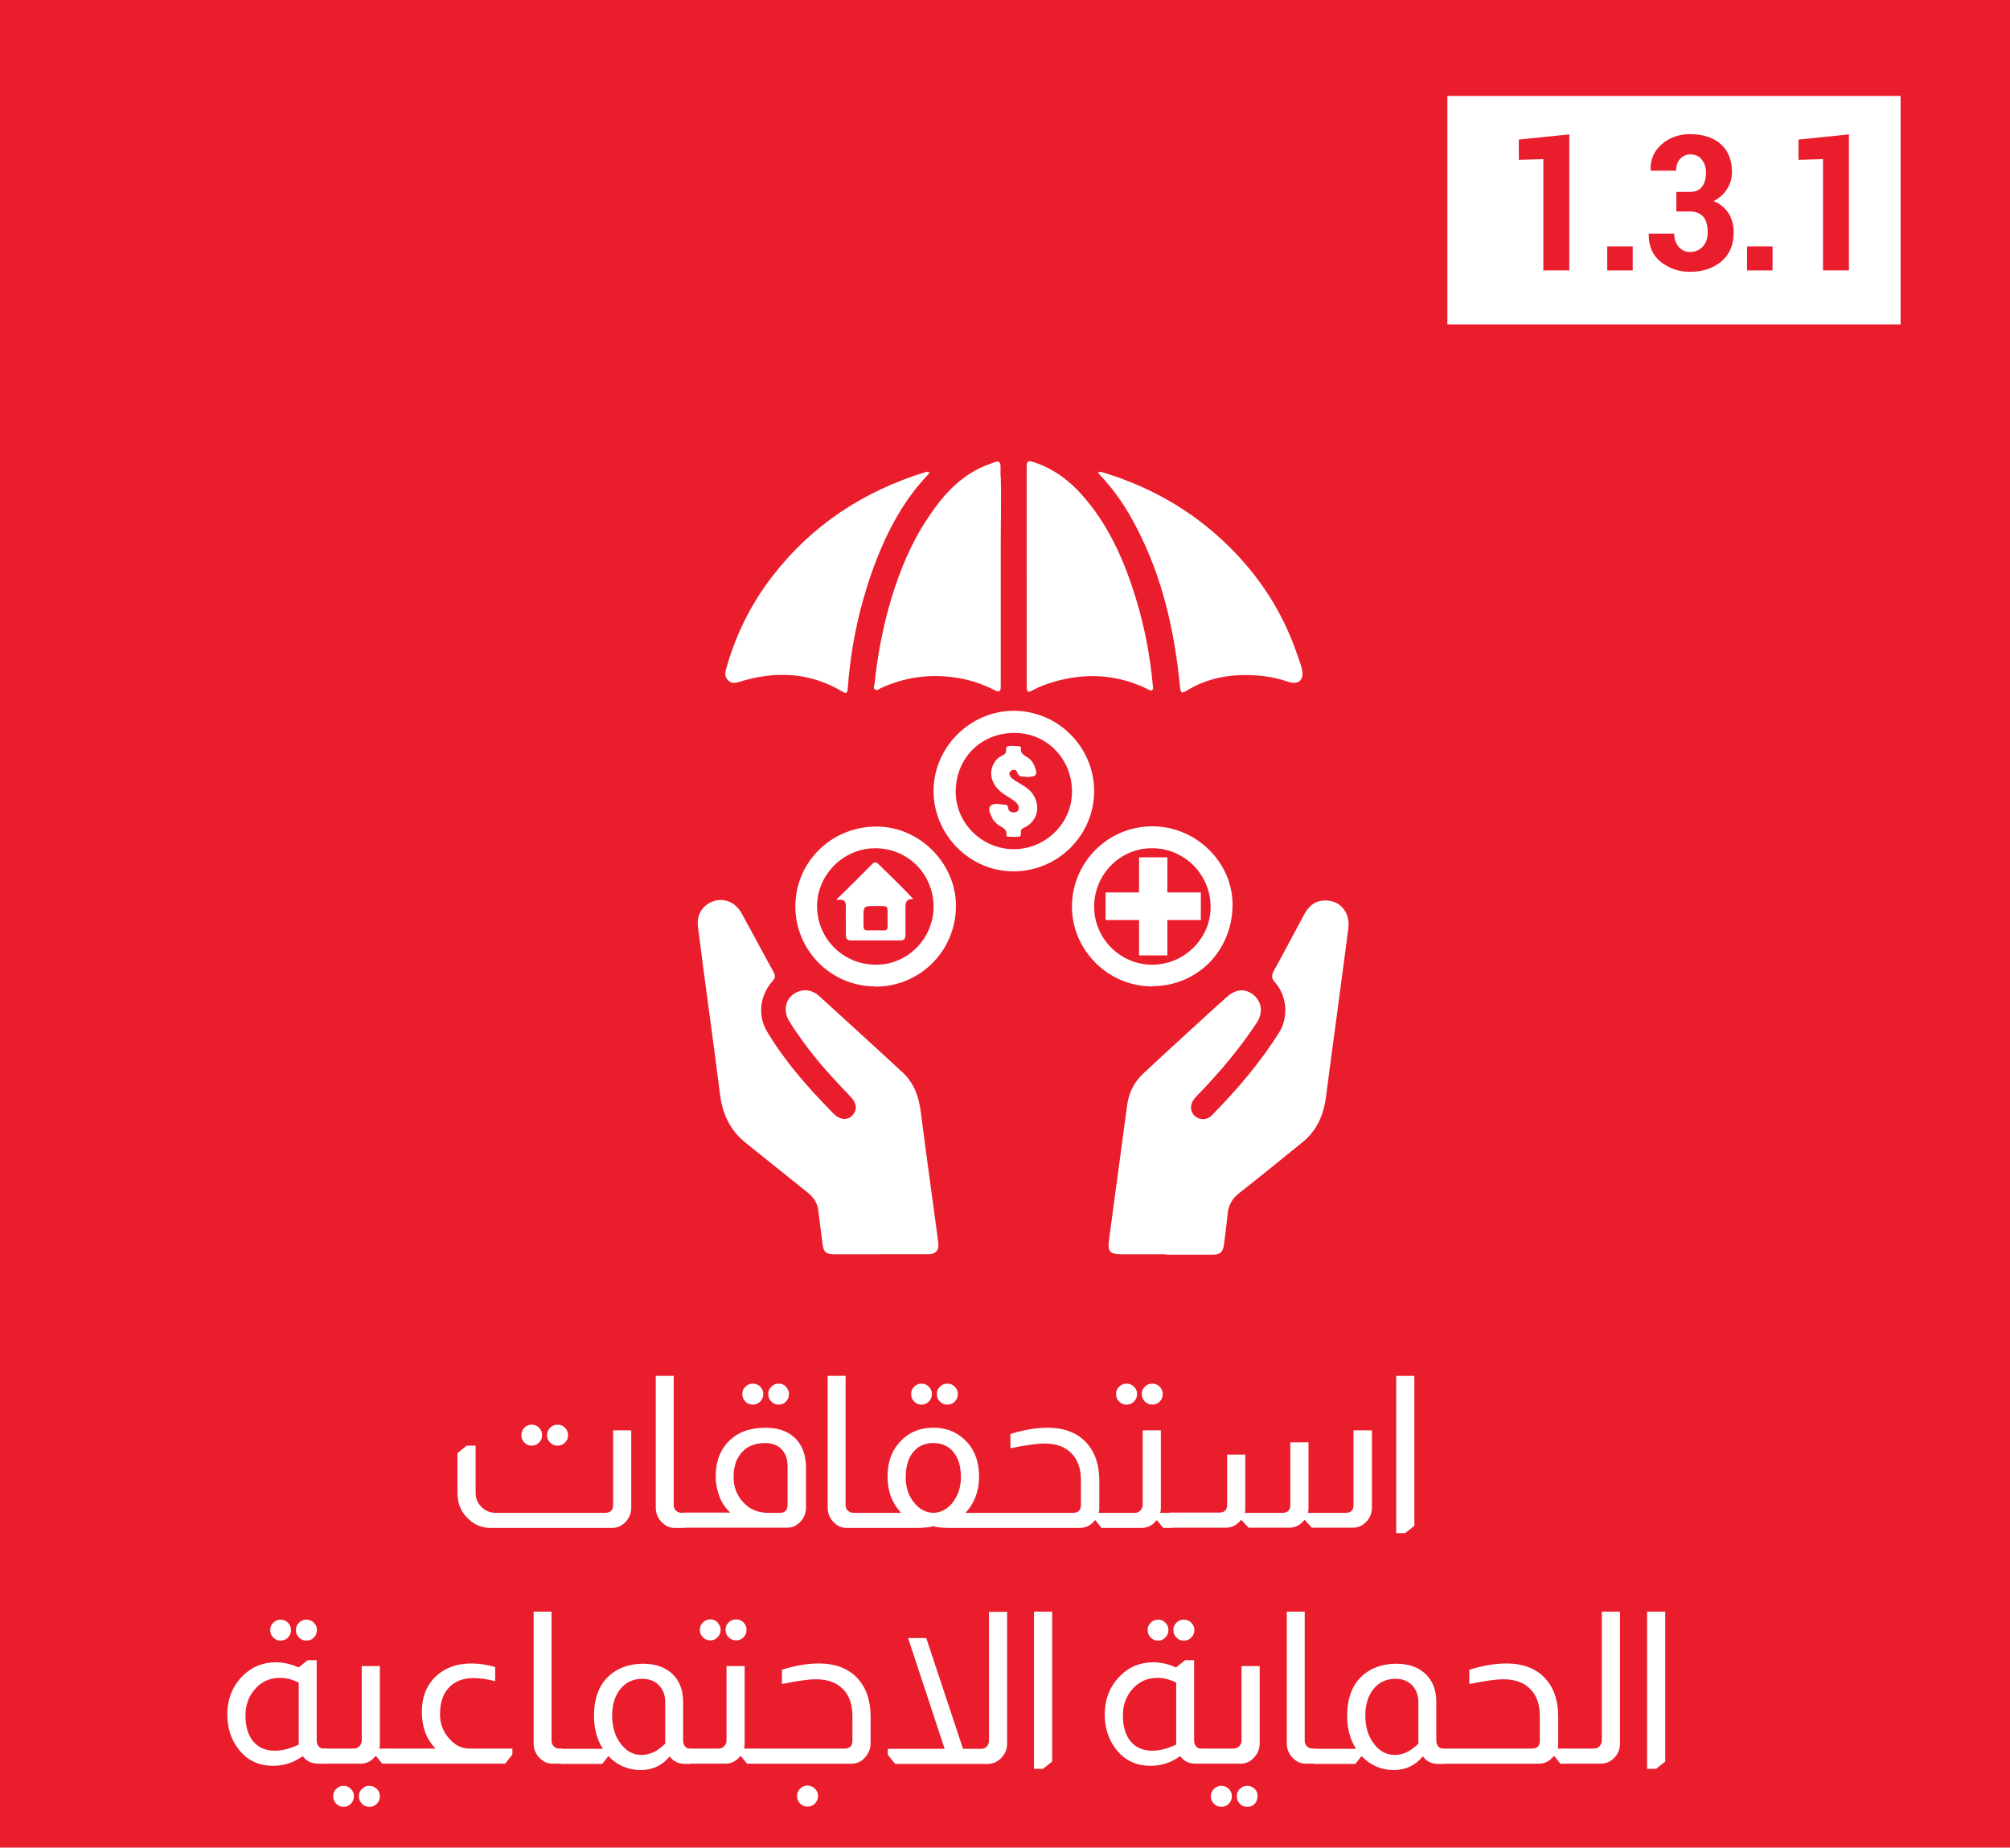 <?xml version="1.0" encoding="UTF-8"?>
<svg id="Layer_1" data-name="Layer 1" xmlns="http://www.w3.org/2000/svg" viewBox="0 0 85.24 78.37">
  <defs>
    <style>
      .cls-1 {
        fill: #ea1d2d;
      }

      .cls-2, .cls-3 {
        fill: #fff;
      }

      .cls-3 {
        stroke: #fff;
        stroke-miterlimit: 10;
        stroke-width: .41px;
      }
    </style>
  </defs>
  <rect class="cls-1" x="-1.58" y="-2.03" width="88.85" height="81.73"/>
  <rect class="cls-2" x="61.38" y="4.07" width="19.22" height="9.69"/>
  <g>
    <path class="cls-1" d="m64.41,6.78v-.86l2.14-.22v5.77h-1.1v-4.72l-1.04.03Z"/>
    <path class="cls-1" d="m68.16,11.47v-1.02h1.08v1.02h-1.08Z"/>
    <path class="cls-1" d="m69.92,9.93v-.02h1.08c0,.22.06.41.19.56.13.15.29.22.48.22.22,0,.4-.08.54-.23.14-.15.21-.35.21-.59,0-.31-.06-.53-.19-.68-.13-.14-.32-.22-.56-.22h-.58v-.83h.58c.23,0,.4-.07.51-.22.11-.15.17-.35.17-.6,0-.22-.06-.4-.18-.55s-.28-.22-.49-.22c-.17,0-.31.06-.43.19-.12.13-.17.3-.17.5h-1.08v-.02c-.02-.45.14-.81.47-1.1.33-.29.73-.43,1.21-.43.54,0,.97.14,1.29.42.32.28.48.68.48,1.19,0,.26-.07.5-.21.72s-.33.39-.57.51c.27.11.48.28.63.51s.22.51.22.83c0,.52-.17.92-.52,1.22-.35.29-.79.44-1.33.44-.47,0-.88-.14-1.24-.42-.35-.28-.52-.68-.51-1.2Z"/>
    <path class="cls-1" d="m74.09,11.47v-1.02h1.08v1.02h-1.08Z"/>
    <path class="cls-1" d="m76.27,6.78v-.86l2.14-.22v5.77h-1.1v-4.72l-1.04.03Z"/>
  </g>
  <g>
    <path class="cls-2" d="m26.77,60.67v3.28c0,.22-.07.4-.2.56-.17.2-.37.3-.61.3h-5.15c-.35,0-.65-.11-.9-.34-.34-.29-.51-.67-.51-1.14v-1.69l.39-.32h.38v2.01c0,.23.08.43.25.59.16.17.37.25.61.25h4.63c.23,0,.34-.11.34-.34v-3.16h.76Zm-4.22-.24c.12,0,.22.04.31.13.09.09.13.19.13.32s-.04.22-.13.31-.19.13-.31.13-.23-.04-.31-.13-.13-.19-.13-.31.04-.23.13-.32c.08-.09.19-.13.31-.13Zm1.09,0c.13,0,.23.04.32.13s.13.19.13.32-.04.22-.13.31c-.09.09-.19.13-.32.13s-.22-.04-.31-.13-.13-.19-.13-.31.04-.23.13-.32c.09-.09.19-.13.31-.13Z"/>
    <path class="cls-2" d="m28.57,58.37v5.46c0,.1.03.18.09.24.07.07.15.1.25.1h.12v.64h-.41c-.19,0-.36-.06-.5-.19-.2-.17-.31-.4-.31-.67v-5.59h.77Z"/>
    <path class="cls-2" d="m30.98,64.17c-.23-.21-.4-.47-.5-.78-.08-.25-.13-.5-.13-.75,0-.64.19-1.15.58-1.53.38-.37.89-.55,1.54-.55.49,0,.89.13,1.18.38.34.29.52.71.53,1.26v1.75c0,.23-.08.44-.24.6-.16.17-.34.25-.57.25h-4.4v-.64h2.02Zm2.42-1.97c0-.34-.1-.59-.3-.77-.16-.14-.37-.22-.64-.22-.5,0-.86.17-1.1.52-.17.24-.25.55-.25.94,0,.41.14.76.4,1.04.27.31.63.46,1.07.46h.49c.22,0,.33-.11.33-.34v-1.63Zm-1.47-3.51c.12,0,.22.04.31.13s.13.19.13.31-.04.23-.13.32-.19.13-.31.13-.23-.04-.32-.13c-.09-.09-.13-.19-.13-.32s.04-.22.13-.31c.09-.09.19-.13.32-.13Zm1.09,0c.13,0,.23.04.31.13s.13.19.13.31-.04.23-.13.32-.19.13-.31.13-.22-.04-.31-.13-.13-.19-.13-.32.04-.22.13-.31.19-.13.31-.13Z"/>
    <path class="cls-2" d="m35.86,58.37v5.46c0,.1.03.18.09.24.07.07.15.1.25.1h.12v.64h-.41c-.19,0-.36-.06-.5-.19-.2-.17-.31-.4-.31-.67v-5.59h.76Z"/>
    <path class="cls-2" d="m38.21,64.17c-.38-.41-.57-.92-.57-1.53s.16-1.06.48-1.43c.37-.43.85-.65,1.46-.65.49,0,.9.14,1.24.43.47.39.7.94.7,1.65,0,.6-.19,1.11-.57,1.53h.78v.64h-1.39c-.35,0-.6-.02-.75-.07h-.04c-.14.05-.39.07-.75.07h-2.56v-.64h1.95Zm1.37-2.96c-.37,0-.65.13-.86.39s-.31.62-.31,1.07c0,.41.11.76.34,1.05.23.29.5.44.83.45.33-.01.61-.16.83-.45.22-.29.34-.64.34-1.05,0-.46-.1-.81-.31-1.07s-.49-.39-.86-.39Zm-.5-2.52c.12,0,.22.04.31.13s.13.19.13.31-.04.23-.13.32-.19.13-.31.13-.22-.04-.31-.13-.13-.19-.13-.32.04-.22.13-.31.19-.13.31-.13Zm1.09,0c.13,0,.23.04.32.13.09.09.13.19.13.31s-.04.23-.13.32c-.09.09-.19.13-.32.13s-.22-.04-.31-.13-.13-.19-.13-.32.04-.22.13-.31.19-.13.31-.13Z"/>
    <path class="cls-2" d="m42.87,60.82c.55-.17,1.07-.26,1.55-.26.74,0,1.31.23,1.7.69.34.4.5.92.5,1.56v1.14c0,.07,0,.14-.03.22h.31v.64h-.19l-.25-.32h-.03c-.17.21-.38.32-.63.32h-4.14v-.64h3.84c.23,0,.34-.11.34-.34v-1.04c0-.47-.12-.84-.37-1.11-.27-.3-.66-.45-1.18-.45-.31,0-.79.07-1.44.2v-.6Z"/>
    <path class="cls-2" d="m49.23,60.67v3.28c0,.07,0,.14-.03.22h.48v.64h-.35l-.26-.32h-.03c-.16.21-.37.32-.63.32h-1.57v-.64h1.28c.1,0,.17-.03.23-.09.07-.07.11-.15.11-.25v-3.16h.77Zm-1.46-1.98c.13,0,.23.04.32.13s.13.19.13.31-.04.23-.13.32-.19.13-.32.13c-.12,0-.22-.04-.31-.13-.09-.09-.13-.19-.13-.32s.04-.22.13-.31c.09-.09.19-.13.31-.13Zm1.1,0c.12,0,.22.04.31.13.09.09.13.19.13.31s-.04.23-.13.32c-.09.09-.19.13-.31.13s-.23-.04-.32-.13c-.09-.09-.13-.19-.13-.32s.04-.22.13-.31c.09-.09.19-.13.32-.13Z"/>
    <path class="cls-2" d="m58.18,60.67v3.28c0,.23-.08.44-.24.6-.16.17-.35.25-.57.25h-1.74l-.29-.32h-.03c-.17.21-.38.32-.63.32h-1.73l-.3-.32h-.03c-.17.21-.38.32-.63.32h-2.38v-.64h2.09c.23,0,.34-.11.34-.34v-2.12h.77v2.25c0,.08,0,.15-.02.22h1.59c.23,0,.34-.11.34-.34v-2.65h.77v2.77c0,.08,0,.15-.03.22h1.6c.23,0,.34-.11.34-.34v-3.16h.77Z"/>
    <path class="cls-2" d="m59.98,58.37v6.35l-.39.31h-.38v-6.67h.77Z"/>
    <path class="cls-2" d="m13.43,70.43v3.4c0,.11.03.19.09.25.05.06.11.09.18.09h.18v.64h-.38c-.28,0-.5-.1-.66-.32-.39.28-.81.41-1.26.41-.63,0-1.13-.25-1.49-.74-.3-.4-.45-.88-.45-1.44,0-.65.22-1.2.65-1.63.38-.39.86-.58,1.41-.58.32,0,.64.07.96.22l.39-.31h.38Zm-.76.94c-.26-.13-.53-.2-.8-.2-.46,0-.82.18-1.11.54-.23.29-.35.64-.35,1.04,0,.48.11.86.34,1.13.22.25.52.38.9.38.32,0,.66-.09,1.02-.26v-2.64Zm-.77-2.67c.12,0,.22.04.31.13.09.09.13.19.13.31s-.04.23-.13.32c-.09.09-.19.13-.31.13s-.22-.04-.31-.13c-.09-.09-.13-.19-.13-.32s.04-.22.13-.31c.09-.09.19-.13.31-.13Zm1.09,0c.12,0,.23.04.32.13.09.09.13.19.13.31s-.04.23-.13.32c-.09.09-.19.13-.32.13s-.22-.04-.31-.13c-.09-.09-.13-.19-.13-.32s.04-.22.13-.31c.09-.09.19-.13.31-.13Z"/>
    <path class="cls-2" d="m16.11,70.67v3.28c0,.07,0,.14-.03.22h.48v.64h-.35l-.26-.32h-.03c-.16.21-.37.32-.63.32h-1.57v-.64h1.28c.1,0,.17-.03.23-.09.07-.07.11-.15.11-.25v-3.16h.76Zm-1.54,5.08c.12,0,.22.04.31.13.09.09.13.19.13.31s-.04.23-.13.32c-.09.09-.19.13-.31.13s-.22-.04-.31-.13c-.09-.09-.13-.19-.13-.32s.04-.22.13-.31c.09-.09.19-.13.31-.13Zm1.09,0c.12,0,.23.04.32.13.09.09.13.19.13.31s-.04.23-.13.32c-.09.09-.19.13-.32.13s-.22-.04-.31-.13c-.09-.09-.13-.19-.13-.32s.04-.22.13-.31c.09-.09.19-.13.31-.13Z"/>
    <path class="cls-2" d="m18.47,74.17c-.39-.4-.58-.92-.58-1.55,0-.67.22-1.2.67-1.58.37-.32.85-.48,1.44-.48.32,0,.65.05,1,.15v.6c-.35-.09-.66-.13-.93-.13-.44,0-.79.14-1.04.41-.25.27-.37.65-.37,1.13,0,.39.13.74.4,1.04.25.28.53.41.85.41h1.82v.25l-.31.39h-4.91v-.64h1.97Z"/>
    <path class="cls-2" d="m23.39,68.37v5.46c0,.1.03.18.09.24.07.07.15.1.25.1h.12v.64h-.41c-.19,0-.36-.06-.5-.19-.2-.17-.31-.4-.31-.67v-5.59h.76Z"/>
    <path class="cls-2" d="m25.56,74.17c-.25-.4-.37-.86-.37-1.38,0-.73.2-1.29.61-1.68.37-.35.85-.53,1.45-.54.43,0,.79.09,1.07.28.43.29.65.74.65,1.35v1.63c0,.08.02.16.06.22.05.08.13.12.22.13h.02v.64h-.22c-.27,0-.49-.1-.65-.32-.32.39-.73.58-1.23.58-.52,0-.98-.19-1.36-.58h-.02l-.25.32h-1.75v-.64h1.77Zm2.65-1.97c0-.31-.1-.56-.3-.75-.17-.16-.4-.24-.67-.24-.38,0-.69.14-.93.43-.23.29-.35.66-.35,1.12,0,.49.12.89.37,1.21.23.31.53.47.88.47s.68-.16,1-.48v-1.76Z"/>
    <path class="cls-2" d="m31.58,70.67v3.28c0,.07,0,.14-.03.22h.48v.64h-.35l-.26-.32h-.03c-.16.21-.37.32-.63.32h-1.57v-.64h1.28c.1,0,.17-.03.23-.09.07-.07.11-.15.11-.25v-3.16h.76Zm-1.46-1.98c.13,0,.23.04.31.13s.13.19.13.31-.04.23-.13.32-.19.13-.31.13-.22-.04-.31-.13-.13-.19-.13-.32.04-.22.13-.31.19-.13.31-.13Zm1.1,0c.12,0,.22.04.31.13s.13.19.13.31-.04.23-.13.32-.19.13-.31.13-.23-.04-.32-.13-.13-.19-.13-.32.04-.22.13-.31.19-.13.32-.13Z"/>
    <path class="cls-2" d="m33.17,70.82c.55-.17,1.07-.26,1.55-.26.74,0,1.31.23,1.7.69.34.4.5.92.5,1.56v1.14c0,.2-.06.38-.19.54-.16.21-.36.32-.62.32h-4.14v-.64h3.84c.23,0,.34-.11.34-.34v-1.04c0-.47-.12-.84-.37-1.11-.27-.3-.66-.45-1.18-.45-.31,0-.79.07-1.44.2v-.6Zm1.07,4.92c.12,0,.23.04.32.13.09.09.13.19.13.31s-.04.23-.13.32c-.09.09-.19.13-.32.13s-.22-.04-.31-.13c-.09-.09-.13-.19-.13-.32s.04-.22.13-.31c.09-.09.19-.13.31-.13Z"/>
    <path class="cls-2" d="m42.71,68.37v5.59c0,.2-.06.38-.19.54-.17.21-.38.32-.63.32h-3.93l-.31-.39v-.25h2.41l-1.55-4.7h.77l1.56,4.7h.77c.11,0,.2-.04.26-.12.05-.07.07-.14.07-.23v-5.46h.77Z"/>
    <path class="cls-2" d="m44.62,68.37v6.35l-.39.31h-.38v-6.67h.76Z"/>
    <path class="cls-2" d="m50.64,70.43v3.4c0,.11.03.19.09.25.05.06.11.09.18.09h.18v.64h-.38c-.28,0-.5-.1-.66-.32-.39.28-.81.41-1.26.41-.63,0-1.13-.25-1.49-.74-.3-.4-.45-.88-.45-1.44,0-.65.22-1.2.65-1.63.38-.39.86-.58,1.41-.58.32,0,.64.07.96.22l.39-.31h.38Zm-.76.94c-.26-.13-.53-.2-.8-.2-.46,0-.82.18-1.11.54-.23.29-.35.64-.35,1.04,0,.48.11.86.34,1.13.22.25.52.38.9.38.32,0,.66-.09,1.02-.26v-2.64Zm-.77-2.67c.12,0,.22.04.31.13.09.09.13.19.13.31s-.04.23-.13.32c-.09.09-.19.13-.31.13s-.22-.04-.31-.13c-.09-.09-.13-.19-.13-.32s.04-.22.13-.31c.09-.09.19-.13.31-.13Zm1.09,0c.12,0,.23.04.32.13.09.09.13.19.13.31s-.04.23-.13.32c-.09.09-.19.13-.32.13s-.22-.04-.31-.13c-.09-.09-.13-.19-.13-.32s.04-.22.13-.31c.09-.09.19-.13.31-.13Z"/>
    <path class="cls-2" d="m53.42,70.67v3.28c0,.22-.07.41-.22.58-.16.19-.36.28-.6.28h-1.57v-.64h1.28c.1,0,.19-.04.25-.11.06-.06.09-.14.09-.23v-3.16h.76Zm-1.62,5.08c.12,0,.22.04.31.13s.13.19.13.31-.04.23-.13.32-.19.13-.31.13-.23-.04-.32-.13-.13-.19-.13-.32.04-.22.13-.31.19-.13.32-.13Zm1.09,0c.13,0,.23.04.32.13s.12.19.12.31-.04.23-.12.32-.19.13-.32.13-.22-.04-.31-.13-.13-.19-.13-.32.04-.22.13-.31.19-.13.31-.13Z"/>
    <path class="cls-2" d="m55.33,68.37v5.46c0,.1.03.18.09.24.07.07.15.1.25.1h.12v.64h-.41c-.19,0-.36-.06-.5-.19-.2-.17-.31-.4-.31-.67v-5.59h.77Z"/>
    <path class="cls-2" d="m57.5,74.17c-.25-.4-.37-.86-.37-1.38,0-.73.2-1.29.61-1.68.37-.35.85-.53,1.45-.54.43,0,.79.09,1.07.28.43.29.65.74.65,1.35v1.63c0,.08.02.16.06.22.05.08.13.12.22.13h.02v.64h-.22c-.27,0-.49-.1-.65-.32-.32.39-.74.58-1.23.58-.52,0-.98-.19-1.36-.58h-.02l-.25.32h-1.75v-.64h1.77Zm2.65-1.97c0-.31-.1-.56-.3-.75-.17-.16-.4-.24-.67-.24-.38,0-.69.14-.93.43-.23.29-.35.66-.35,1.12,0,.49.12.89.37,1.21.23.31.53.47.88.47s.68-.16,1-.48v-1.76Z"/>
    <path class="cls-2" d="m62.33,70.82c.55-.17,1.07-.26,1.55-.26.74,0,1.31.23,1.7.69.34.4.5.92.5,1.56v1.14c0,.07,0,.14-.03.22h.31v.64h-.19l-.25-.32h-.03c-.17.21-.38.32-.63.32h-4.14v-.64h3.84c.23,0,.34-.11.34-.34v-1.04c0-.47-.12-.84-.37-1.11-.27-.3-.66-.45-1.18-.45-.31,0-.79.07-1.44.2v-.6Z"/>
    <path class="cls-2" d="m68.7,68.37v5.59c0,.23-.08.43-.23.59-.16.17-.36.26-.59.26h-1.57v-.64h1.28c.11,0,.2-.04.26-.12.05-.07.08-.14.08-.23v-5.46h.77Z"/>
    <path class="cls-2" d="m70.62,68.37v6.35l-.39.31h-.38v-6.67h.76Z"/>
  </g>
  <g>
    <path class="cls-2" d="m37.34,53.2c-.65,0-1.3,0-1.96,0-.36,0-.46-.1-.5-.45-.06-.47-.12-.95-.18-1.42-.04-.31-.2-.54-.43-.73-.88-.7-1.75-1.41-2.63-2.11-.66-.52-.99-1.21-1.1-2.03-.16-1.27-.33-2.53-.5-3.79-.15-1.12-.3-2.23-.44-3.35-.07-.54.21-.95.68-1.1.45-.14.92.06,1.17.52.46.83.9,1.67,1.36,2.5.08.15.07.25-.05.38-.53.58-.64,1.45-.24,2.12.55.93,1.22,1.76,1.94,2.56.29.32.59.63.89.94.26.26.56.29.77.1.24-.23.23-.53-.04-.81-.72-.75-1.43-1.52-2.04-2.37-.2-.28-.4-.56-.58-.86-.23-.38-.17-.84.14-1.09.34-.28.79-.28,1.14.04.93.84,1.85,1.69,2.78,2.54.25.23.51.47.76.7.49.46.69,1.04.77,1.69.22,1.72.46,3.43.69,5.14.02.13.03.26.05.4.04.31-.11.48-.42.48-.68,0-1.35,0-2.03,0Z"/>
    <path class="cls-2" d="m49.45,53.2c-.64,0-1.27,0-1.91,0-.48,0-.57-.12-.51-.6.26-1.91.51-3.82.77-5.72.07-.53.3-.99.69-1.35.48-.45.97-.9,1.45-1.34.7-.64,1.4-1.29,2.11-1.92.38-.34.8-.34,1.13-.05.34.3.39.75.11,1.17-.73,1.11-1.59,2.12-2.51,3.07-.05.05-.1.1-.14.16-.19.24-.17.54.03.72.2.18.52.18.72-.03,1.07-1.09,2.06-2.24,2.87-3.54.39-.63.31-1.54-.18-2.09-.16-.17-.17-.31-.05-.52.43-.77.84-1.56,1.26-2.34.18-.34.42-.59.82-.62.68-.06,1.16.47,1.07,1.18-.09.68-.18,1.37-.27,2.05-.19,1.4-.37,2.79-.56,4.19-.05.37-.09.75-.15,1.12-.12.67-.41,1.25-.94,1.69-.9.73-1.79,1.46-2.7,2.17-.31.24-.47.53-.5.91-.04.42-.1.84-.15,1.26-.05.36-.16.45-.53.45-.64,0-1.29,0-1.93,0Z"/>
    <path class="cls-2" d="m42.44,20.21c.03.91,0,1.82,0,2.72,0,1.84,0,3.68,0,5.52,0,.22,0,.44,0,.66,0,.23-.06.27-.27.16-.57-.29-1.18-.48-1.81-.55-1.05-.13-2.05.03-3.01.47-.08.04-.15.12-.24.06-.1-.07-.03-.17-.02-.26.13-1.23.36-2.45.72-3.63.37-1.22.86-2.39,1.58-3.45.56-.84,1.22-1.59,2.15-2.05.21-.1.44-.18.65-.26.15-.06.23,0,.24.15,0,.16,0,.31,0,.47Z"/>
    <path class="cls-2" d="m43.54,24.45c0-1.54,0-3.07,0-4.61,0-.29.04-.32.32-.23.91.3,1.62.88,2.22,1.61,1.01,1.22,1.62,2.64,2.08,4.13.38,1.22.61,2.46.73,3.73,0,.07.04.14-.03.19-.06.04-.12,0-.17-.03-1.3-.64-2.65-.72-4.03-.31-.29.09-.58.19-.85.34-.22.13-.27.1-.27-.16,0-1.55,0-3.1,0-4.65h0Z"/>
    <path class="cls-2" d="m46.56,20.04c.11-.06.18,0,.25.01,2.19.67,4.08,1.81,5.65,3.48,1.16,1.24,2.02,2.65,2.56,4.26.07.19.14.38.19.58.11.46-.13.7-.58.55-.69-.24-1.39-.31-2.11-.28-.77.04-1.5.23-2.17.64-.25.15-.28.13-.31-.17-.23-2.34-.74-4.61-1.83-6.71-.42-.82-.92-1.58-1.56-2.25-.03-.03-.05-.06-.08-.11Z"/>
    <path class="cls-2" d="m39.4,20.02c.02.07-.03.1-.07.14-1.13,1.2-1.84,2.64-2.38,4.18-.55,1.58-.88,3.21-1,4.88-.01.18-.07.21-.22.12-1.4-.84-2.88-.89-4.4-.41-.16.05-.31.06-.44-.06-.14-.13-.15-.28-.11-.45.4-1.45,1.05-2.78,1.97-3.97,1.68-2.18,3.87-3.61,6.48-4.42.04-.01.08-.02.11-.02.01,0,.03.01.04.02Z"/>
    <path class="cls-2" d="m48.86,41.84c-1.86,0-3.4-1.53-3.4-3.38,0-1.88,1.52-3.41,3.41-3.41,1.85,0,3.4,1.52,3.4,3.32,0,1.95-1.49,3.46-3.4,3.46Zm0-.92c1.37,0,2.5-1.13,2.48-2.48-.02-1.37-1.13-2.47-2.5-2.46-1.35,0-2.44,1.12-2.44,2.48,0,1.35,1.11,2.46,2.46,2.46Z"/>
    <path class="cls-2" d="m42.97,36.96c-1.84,0-3.38-1.55-3.38-3.41,0-1.85,1.55-3.4,3.4-3.4,1.88,0,3.41,1.54,3.41,3.41,0,1.87-1.54,3.4-3.42,3.4Zm-2.44-3.43c-.03,1.34,1.07,2.47,2.43,2.49,1.34.02,2.48-1.06,2.5-2.39.03-1.39-1.02-2.51-2.37-2.54-1.43-.04-2.53,1.01-2.56,2.44Z"/>
    <path class="cls-2" d="m37.1,41.84c-1.88-.01-3.39-1.55-3.37-3.43.02-1.87,1.55-3.36,3.46-3.35,1.82.01,3.36,1.57,3.35,3.38-.01,1.91-1.54,3.42-3.43,3.41Zm2.49-3.38c0-1.39-1.1-2.48-2.47-2.48-1.35,0-2.47,1.12-2.47,2.46,0,1.38,1.12,2.49,2.51,2.48,1.34,0,2.43-1.12,2.43-2.46Z"/>
    <path class="cls-2" d="m43.48,32.94c-.11,0-.28.04-.35-.2-.03-.1-.16-.11-.25-.05-.1.07-.09.17-.02.26.1.13.24.19.37.27.23.14.47.28.61.53.29.49.15,1.05-.35,1.33-.07.04-.17.05-.19.16-.02.09.04.22-.09.25-.15.02-.31,0-.47,0-.02,0-.07-.03-.06-.05.05-.32-.25-.35-.41-.5-.07-.07-.15-.14-.18-.22-.08-.18-.22-.41-.08-.54.15-.15.43-.05.65-.04.08,0,.08.1.1.16.03.12.11.15.22.16.09,0,.18-.02.21-.12.04-.1,0-.19-.07-.27-.17-.17-.38-.27-.57-.4-.52-.37-.66-.91-.36-1.36.08-.12.18-.2.31-.26.07-.04.14-.07.16-.15.02-.09-.03-.23.09-.25.15-.03.31,0,.47,0,.03,0,.08.05.08.07-.05.28.19.33.34.45.1.08.17.18.22.3.17.4.11.49-.38.49Z"/>
    <path class="cls-2" d="m35.51,38.12c.5-.49,1-.98,1.49-1.48.09-.09.16-.07.24,0,.49.48.99.96,1.49,1.49-.34,0-.33.2-.33.41,0,.37,0,.74,0,1.11,0,.18-.06.24-.24.24-.68,0-1.37,0-2.05,0-.17,0-.24-.05-.24-.24.01-.37-.01-.74,0-1.11.02-.28-.04-.43-.38-.36,0-.02,0-.05,0-.07Zm1.63.31c-.52,0-.53,0-.52.53,0,.59-.05.5.5.5.59,0,.52.1.52-.53,0-.56.06-.49-.5-.5Z"/>
    <path class="cls-3" d="m49.3,36.57v1.49h1.42v.76h-1.42v1.5h-.79v-1.5h-1.42v-.76h1.42v-1.49h.79Z"/>
  </g>
</svg>